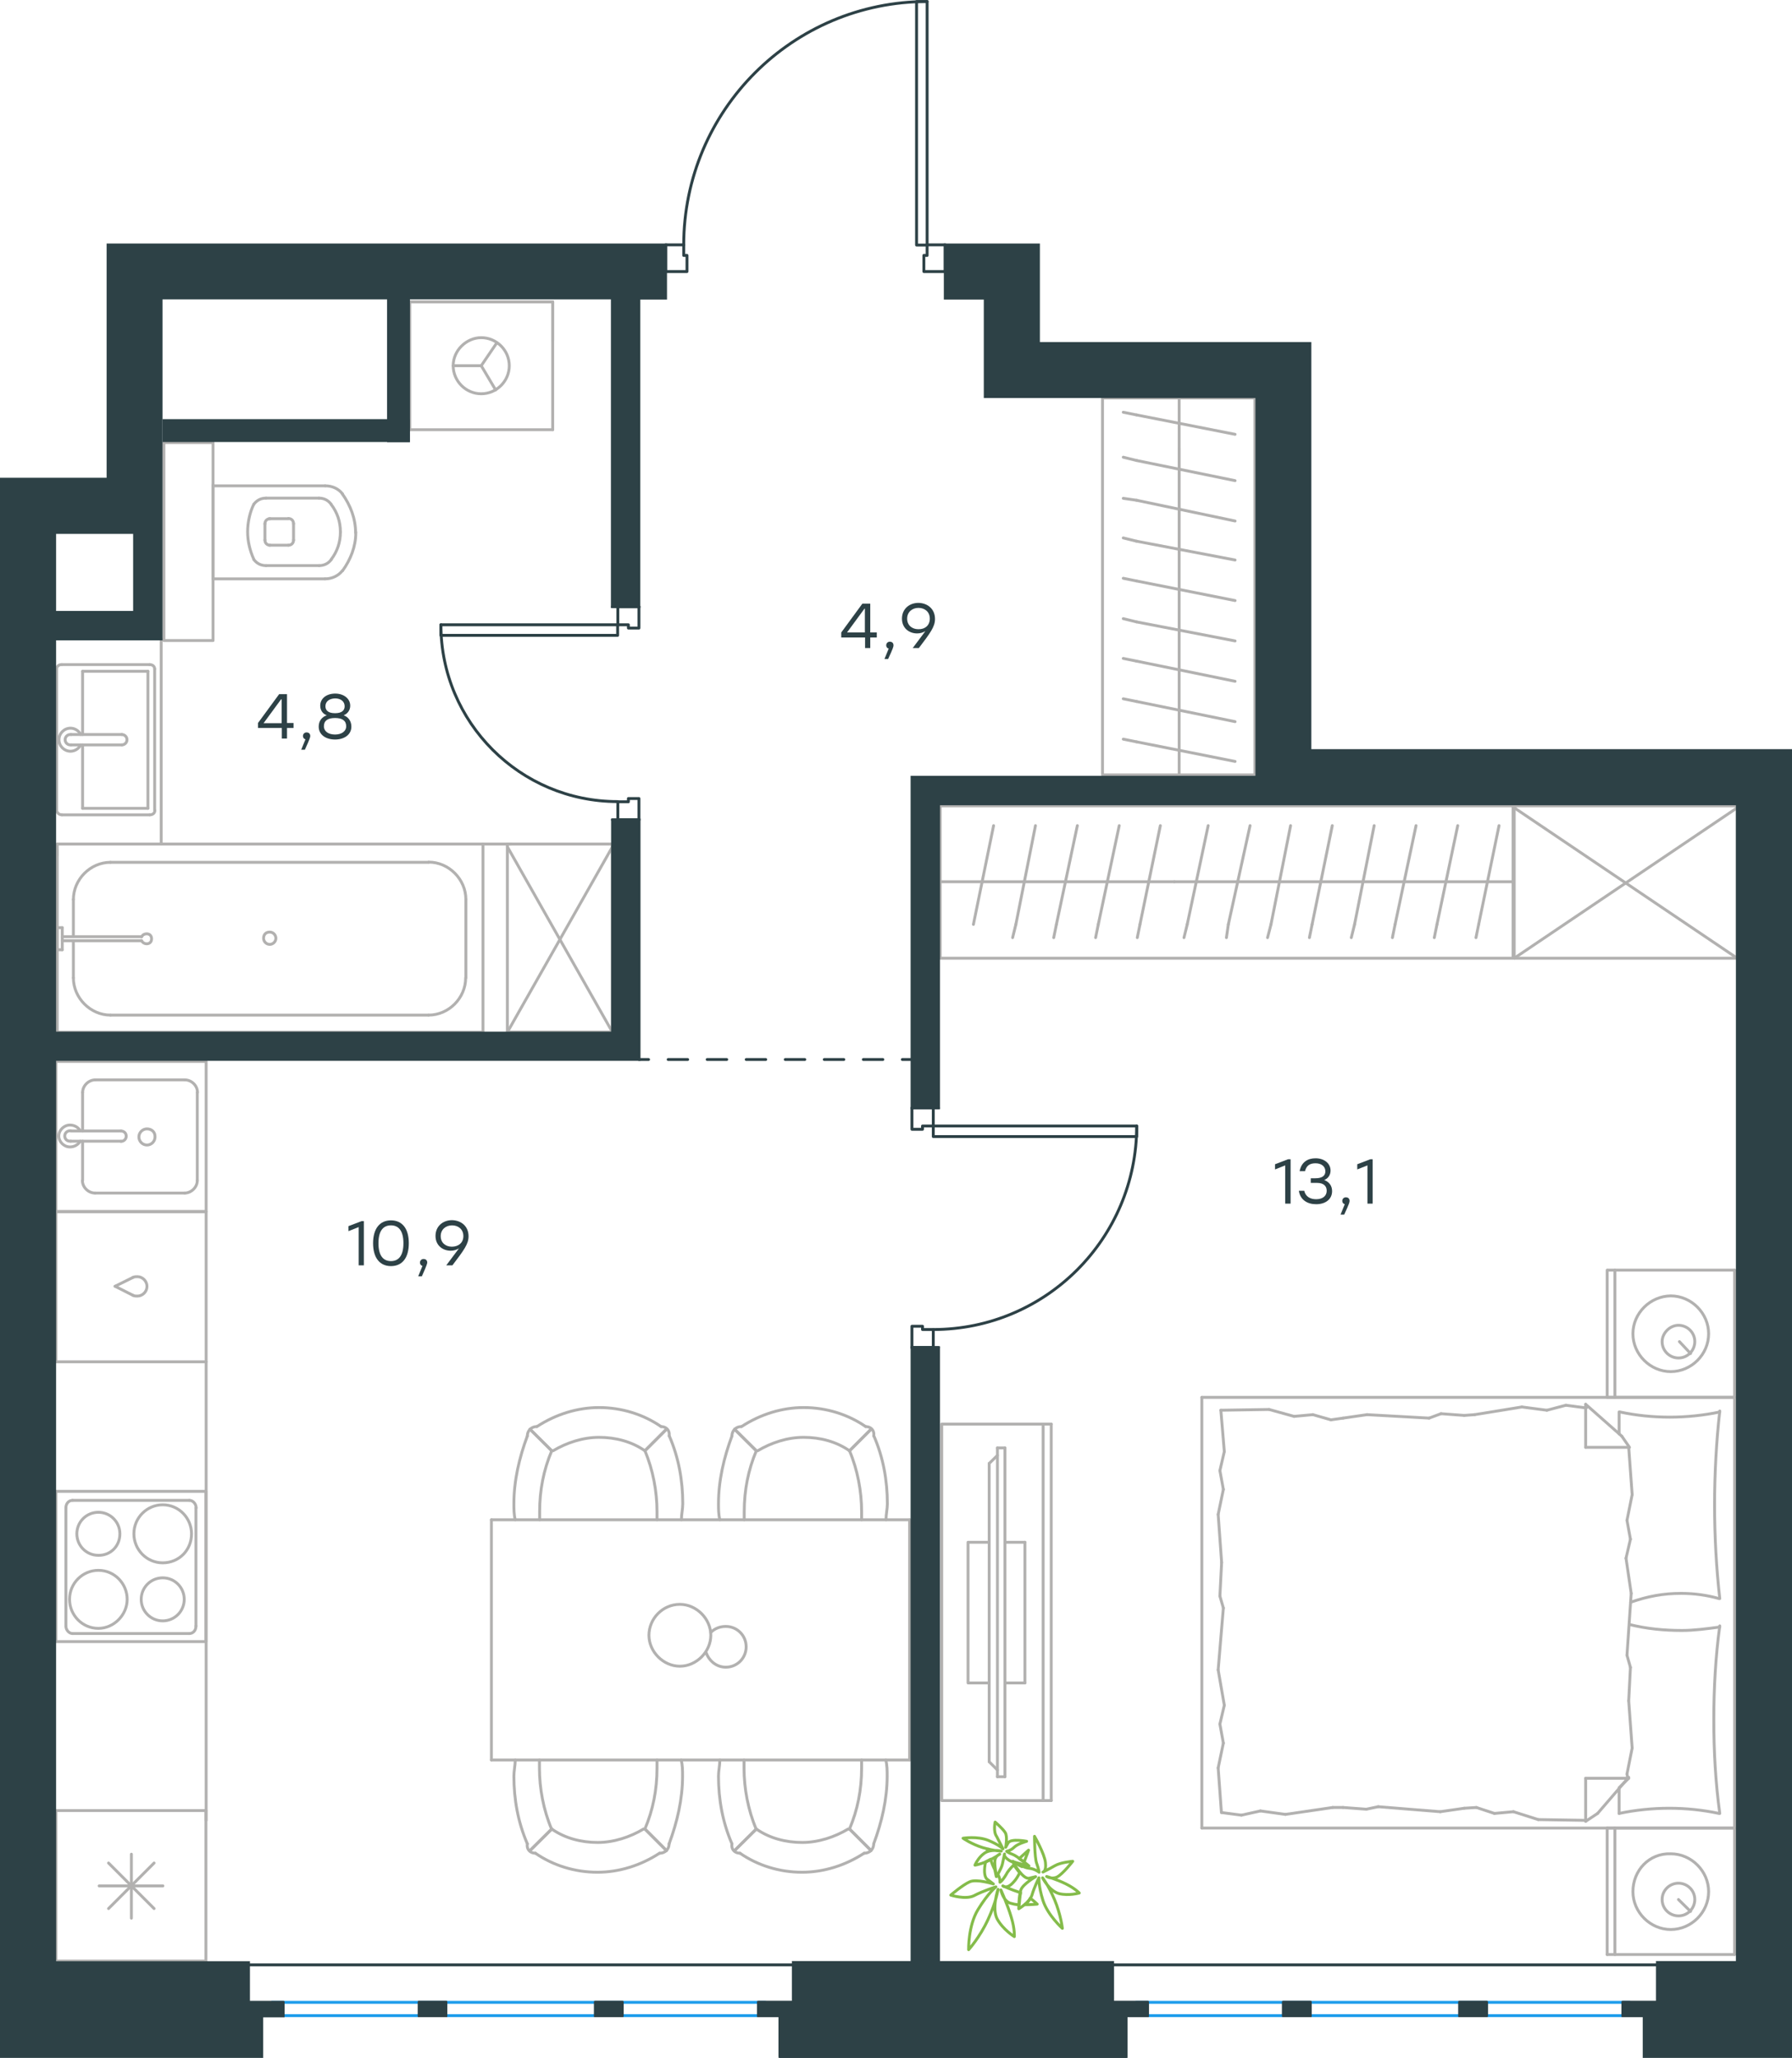 <?xml version="1.0" encoding="utf-8"?>
<!-- Generator: Adobe Illustrator 26.5.0, SVG Export Plug-In . SVG Version: 6.00 Build 0)  -->
<svg version="1.1" id="Слой_1" xmlns="http://www.w3.org/2000/svg" xmlns:xlink="http://www.w3.org/1999/xlink" x="0px" y="0px"
	 viewBox="0 0 932.8 1070.8" style="enable-background:new 0 0 932.8 1070.8;" xml:space="preserve">
<style type="text/css">
	.st0{fill:none;stroke:#1D9CEB;stroke-width:1.5;stroke-linecap:round;stroke-linejoin:round;stroke-miterlimit:22.926;}
	.st1{fill:none;stroke:#2D4146;stroke-width:1.5;stroke-linecap:round;stroke-linejoin:round;stroke-miterlimit:22.926;}
	.st2{fill:none;stroke:#2D4146;stroke-width:1.5;stroke-linecap:round;stroke-linejoin:round;}
	.st3{fill:none;stroke:#2D4146;stroke-width:1.5;stroke-linecap:round;stroke-linejoin:round;stroke-dasharray:10.159,10.159;}
	.st4{fill:none;stroke:#B2B1B0;stroke-width:1.5;stroke-linecap:round;stroke-linejoin:round;stroke-miterlimit:22.926;}
	.st5{fill:none;stroke:#84BC4A;stroke-width:1.5;stroke-linecap:round;stroke-linejoin:round;stroke-miterlimit:22.926;}
	.st6{fill:#2D4146;}
</style>
<line class="st0" x1="591.5" y1="1041.9" x2="848.2" y2="1041.9"/>
<line class="st0" x1="590.2" y1="1048.8" x2="848.2" y2="1048.8"/>
<line class="st0" x1="141.6" y1="1041.9" x2="398.3" y2="1041.9"/>
<line class="st0" x1="140.2" y1="1048.8" x2="398.3" y2="1048.8"/>
<path class="st1" d="M229.5,325.1c0,50.8,41.2,92,92,92"/>
<polygon class="st1" points="332.6,415.5 327.1,415.5 327.1,417.2 321.6,417.2 321.6,426.6 332.6,426.6 "/>
<polygon class="st1" points="332.6,315.7 321.6,315.7 321.6,325.1 327.1,325.1 327.1,326.8 332.6,326.8 "/>
<rect x="229.5" y="325.1" class="st1" width="92" height="5.5"/>
<polyline class="st1" points="318.8,426.6 321.6,426.6 332.6,426.6 321.6,426.6 "/>
<polyline class="st1" points="318.8,315.7 321.6,315.7 332.6,315.7 321.6,315.7 "/>
<path class="st1" d="M485.8,691.8c58.5,0,105.9-47.4,105.9-105.9"/>
<polygon class="st1" points="474.7,690.1 480.2,690.1 480.2,691.8 485.8,691.8 485.8,701.2 474.7,701.2 "/>
<polygon class="st1" points="474.7,576.5 485.8,576.5 485.8,585.9 480.2,585.9 480.2,587.6 474.7,587.6 "/>
<rect x="485.8" y="585.9" class="st1" width="105.9" height="5.5"/>
<polyline class="st1" points="488.5,701.2 485.8,701.2 474.7,701.2 485.8,701.2 "/>
<polyline class="st1" points="488.5,576.5 485.8,576.5 474.7,576.5 485.8,576.5 "/>
<path class="st1" d="M482.6,0.8c-70,0-126.7,56.7-126.7,126.7"/>
<polygon class="st1" points="357.6,141.3 357.6,132.9 355.9,132.9 355.9,127.4 346.5,127.4 346.5,141.3 "/>
<polygon class="st1" points="492,141.3 492,127.4 482.6,127.4 482.6,132.9 480.9,132.9 480.9,141.3 "/>
<rect x="477.1" y="0.8" class="st1" width="5.5" height="126.7"/>
<rect x="406" y="1047.8" class="st1" width="180.1" height="22.2"/>
<rect x="579.3" y="1041.9" class="st1" width="18" height="6.9"/>
<rect x="668.1" y="1041.9" class="st1" width="13.9" height="6.9"/>
<rect x="844.8" y="1041.9" class="st1" width="18" height="6.9"/>
<rect x="759.9" y="1041.9" class="st1" width="13.9" height="6.9"/>
<rect x="129.4" y="1041.9" class="st1" width="18" height="6.9"/>
<rect x="218.2" y="1041.9" class="st1" width="13.9" height="6.9"/>
<rect x="394.9" y="1041.9" class="st1" width="18" height="6.9"/>
<rect x="310" y="1041.9" class="st1" width="13.9" height="6.9"/>
<g>
	<g>
		<line class="st2" x1="332.6" y1="551.3" x2="337.6" y2="551.3"/>
		<line class="st3" x1="347.8" y1="551.3" x2="464.6" y2="551.3"/>
		<line class="st2" x1="469.7" y1="551.3" x2="474.7" y2="551.3"/>
	</g>
</g>
<line class="st1" x1="130.1" y1="1022.4" x2="884.5" y2="1022.4"/>
<g>
	<line class="st4" x1="902.9" y1="951.2" x2="902.9" y2="1017"/>
	<line class="st4" x1="836.6" y1="1017" x2="836.6" y2="951.2"/>
	<line class="st4" x1="836.6" y1="951.2" x2="902.9" y2="951.2"/>
	<line class="st4" x1="902.9" y1="1017" x2="836.6" y2="1017"/>
	<line class="st4" x1="873.7" y1="988.4" x2="880" y2="994.6"/>
	<line class="st4" x1="840.6" y1="1017" x2="840.6" y2="951.2"/>
	<path class="st4" d="M850,984.3c0,10.7,9,19.7,19.7,19.7c10.7,0,19.7-8.9,19.7-19.7c0-10.7-9-19.7-19.7-19.7
		C858.5,964.2,850,973.2,850,984.3z"/>
	<path class="st4" d="M865.2,988.4c0,4.9,4,8.5,8.5,8.5c4.9,0,8.5-4,8.5-8.5c0-4.9-4-8.5-8.5-8.5
		C869.3,979.9,865.2,983.4,865.2,988.4z"/>
	<line class="st4" x1="902.9" y1="727.1" x2="902.9" y2="951.2"/>
	<line class="st4" x1="842.8" y1="746.1" x2="842.8" y2="734.7"/>
	<line class="st4" x1="847.8" y1="925.3" x2="825.4" y2="925.3"/>
	<line class="st4" x1="842.8" y1="930.2" x2="847.8" y2="925.3"/>
	<line class="st4" x1="625.6" y1="727.1" x2="902.9" y2="727.1"/>
	<line class="st4" x1="825.4" y1="947.7" x2="825.4" y2="925.3"/>
	<line class="st4" x1="902.9" y1="951.2" x2="625.6" y2="951.2"/>
	<line class="st4" x1="825.4" y1="730.7" x2="844.2" y2="747.3"/>
	<line class="st4" x1="844.2" y1="747.3" x2="848.2" y2="753.1"/>
	<line class="st4" x1="842.8" y1="943.6" x2="842.8" y2="930.6"/>
	<line class="st4" x1="847.8" y1="753.1" x2="825.4" y2="753.1"/>
	<line class="st4" x1="847.8" y1="924.8" x2="831.6" y2="943.6"/>
	<line class="st4" x1="831.6" y1="943.6" x2="825.4" y2="947.7"/>
	<line class="st4" x1="825.4" y1="730.7" x2="825.4" y2="753.1"/>
	<line class="st4" x1="635" y1="830.5" x2="635.9" y2="813"/>
	<line class="st4" x1="637.3" y1="887.3" x2="634.1" y2="868.9"/>
	<line class="st4" x1="636.8" y1="907" x2="635" y2="897.1"/>
	<line class="st4" x1="635" y1="897.1" x2="637.3" y2="887.3"/>
	<line class="st4" x1="636.8" y1="836.7" x2="635" y2="830.5"/>
	<line class="st4" x1="634.1" y1="868.9" x2="636.8" y2="836.7"/>
	<line class="st4" x1="635.8" y1="943.2" x2="634.1" y2="919.9"/>
	<line class="st4" x1="634.1" y1="919.9" x2="636.8" y2="907"/>
	<line class="st4" x1="637.3" y1="755.3" x2="635.5" y2="733.8"/>
	<line class="st4" x1="636.8" y1="775" x2="635" y2="765.2"/>
	<line class="st4" x1="635" y1="765.2" x2="637.3" y2="755.3"/>
	<line class="st4" x1="635.9" y1="813" x2="634.1" y2="788"/>
	<line class="st4" x1="634.1" y1="788" x2="636.8" y2="775"/>
	<line class="st4" x1="625.6" y1="727.1" x2="625.6" y2="951.2"/>
	<path class="st4" d="M895.2,831.8c-1.8-16.1-2.7-32.2-2.7-48.8c0-16.1,0.9-32.7,2.7-48.8"/>
	<path class="st4" d="M848.8,833.7c9-3.1,16.9-4.6,26.3-4.6c6.7,0,13.4,0.9,19.7,2.7"/>
	<path class="st4" d="M895.2,734.7c-8.5,1.8-17.5,2.7-26,2.7c-9,0-17.5-0.9-26-2.7"/>
	<path class="st4" d="M895.2,846.6c-6.7,0.9-13.4,1.8-19.7,1.8c-9.4,0-18.4-0.9-27.3-3.1"/>
	<line class="st4" x1="768.5" y1="940.5" x2="762.2" y2="940.9"/>
	<line class="st4" x1="787.8" y1="942.7" x2="777.9" y2="943.6"/>
	<line class="st4" x1="777.9" y1="943.6" x2="768.5" y2="940.5"/>
	<line class="st4" x1="825.4" y1="947.2" x2="800.7" y2="946.8"/>
	<line class="st4" x1="800.7" y1="946.8" x2="787.8" y2="942.7"/>
	<line class="st4" x1="711.2" y1="941.4" x2="699.1" y2="940.5"/>
	<line class="st4" x1="762.2" y1="940.9" x2="749.7" y2="942.7"/>
	<line class="st4" x1="717.4" y1="940.1" x2="711.2" y2="941.4"/>
	<line class="st4" x1="749.7" y1="942.7" x2="717.4" y2="940.1"/>
	<line class="st4" x1="699.1" y1="940.5" x2="693.7" y2="940.5"/>
	<line class="st4" x1="656.1" y1="942.3" x2="646.2" y2="944.5"/>
	<line class="st4" x1="646.2" y1="944.5" x2="636.4" y2="943.2"/>
	<line class="st4" x1="693.7" y1="940.5" x2="669.1" y2="944.1"/>
	<line class="st4" x1="669.1" y1="944.1" x2="656.1" y2="942.3"/>
	<line class="st4" x1="692.8" y1="738.8" x2="699.1" y2="737.9"/>
	<line class="st4" x1="673.6" y1="737" x2="683.4" y2="736.1"/>
	<line class="st4" x1="683.4" y1="736.1" x2="692.8" y2="738.8"/>
	<line class="st4" x1="635.5" y1="733.8" x2="660.6" y2="733.4"/>
	<line class="st4" x1="660.6" y1="733.4" x2="673.6" y2="737"/>
	<line class="st4" x1="750.1" y1="735.6" x2="762.2" y2="736.5"/>
	<line class="st4" x1="699.1" y1="737.9" x2="711.6" y2="736.1"/>
	<line class="st4" x1="743.9" y1="737.9" x2="750.1" y2="735.6"/>
	<line class="st4" x1="711.6" y1="736.1" x2="743.9" y2="737.9"/>
	<line class="st4" x1="762.2" y1="736.5" x2="767.6" y2="736.1"/>
	<line class="st4" x1="824.9" y1="732.5" x2="825.8" y2="732.5"/>
	<line class="st4" x1="805.2" y1="733.8" x2="815.1" y2="731.2"/>
	<line class="st4" x1="815.1" y1="731.2" x2="824.9" y2="732.5"/>
	<line class="st4" x1="767.6" y1="736.1" x2="792.2" y2="732.1"/>
	<line class="st4" x1="792.2" y1="732.1" x2="805.2" y2="733.8"/>
	<path class="st4" d="M895.2,943.6c-2.2-16.1-3.1-32.2-3.1-48.8c0-16.1,0.9-32.7,3.1-48.8"/>
	<path class="st4" d="M842.8,943.6c8.5-1.8,17.5-2.7,26-2.7c9,0,17.5,0.9,26,2.7"/>
	<line class="st4" x1="848.7" y1="867.6" x2="847.8" y2="885"/>
	<line class="st4" x1="846.4" y1="810.8" x2="849.1" y2="829.1"/>
	<line class="st4" x1="846.9" y1="791.1" x2="848.7" y2="800.9"/>
	<line class="st4" x1="848.7" y1="800.9" x2="846.4" y2="810.8"/>
	<line class="st4" x1="846.9" y1="861.3" x2="848.7" y2="867.6"/>
	<line class="st4" x1="849.1" y1="829.1" x2="846.9" y2="861.3"/>
	<line class="st4" x1="847.8" y1="753.1" x2="849.6" y2="777.7"/>
	<line class="st4" x1="849.6" y1="777.7" x2="846.9" y2="791.1"/>
	<line class="st4" x1="846.9" y1="923.1" x2="847.3" y2="925.3"/>
	<line class="st4" x1="847.8" y1="885" x2="849.6" y2="909.6"/>
	<line class="st4" x1="849.6" y1="909.6" x2="846.9" y2="923.1"/>
	<line class="st4" x1="902.9" y1="660.9" x2="902.9" y2="727.1"/>
	<line class="st4" x1="836.6" y1="727.1" x2="836.6" y2="660.9"/>
	<line class="st4" x1="837" y1="660.9" x2="902.9" y2="660.9"/>
	<line class="st4" x1="902.9" y1="727.1" x2="837" y2="727.1"/>
	<line class="st4" x1="874.2" y1="698.1" x2="880" y2="704.3"/>
	<line class="st4" x1="840.6" y1="727.1" x2="840.6" y2="660.9"/>
	<path class="st4" d="M850,694c0,10.7,9,19.7,19.7,19.7c10.7,0,19.7-8.9,19.7-19.7c0-10.7-9-19.7-19.7-19.7
		C859,674.4,850,683.3,850,694z"/>
	<path class="st4" d="M865.2,698.1c0,4.9,4,8.5,8.5,8.5c4.9,0,8.5-4,8.5-8.5c0-4.9-4-8.5-8.5-8.5
		C869.3,689.6,865.2,693.6,865.2,698.1z"/>
</g>
<g>
	<g>
		<line class="st4" x1="543" y1="936.9" x2="543" y2="741"/>
		<polyline class="st4" points="547.2,741 490.2,741 490.2,936.9 547.2,936.9 		"/>
		<line class="st4" x1="547.2" y1="936.9" x2="547.2" y2="741"/>
	</g>
	<g>
		<polyline class="st4" points="514.9,802.5 503.9,802.5 503.9,875.7 514.9,875.7 		"/>
		<line class="st4" x1="523.1" y1="875.7" x2="533.5" y2="875.7"/>
		<line class="st4" x1="533.5" y1="875.7" x2="533.5" y2="802.5"/>
		<line class="st4" x1="533.5" y1="802.5" x2="523.1" y2="802.5"/>
		<line class="st4" x1="523.1" y1="924.5" x2="519.2" y2="924.5"/>
		<line class="st4" x1="514.9" y1="761.5" x2="519.2" y2="757.3"/>
		<line class="st4" x1="519.2" y1="921" x2="514.9" y2="916.7"/>
		<line class="st4" x1="519.2" y1="753.4" x2="519.2" y2="924.5"/>
		<line class="st4" x1="523.1" y1="924.5" x2="523.1" y2="753.4"/>
		<line class="st4" x1="523.1" y1="753.4" x2="519.2" y2="753.4"/>
		<line class="st4" x1="514.9" y1="916.7" x2="514.9" y2="761.5"/>
	</g>
</g>
<g>
	<line class="st4" x1="489.4" y1="458.8" x2="611.3" y2="458.8"/>
	<line class="st4" x1="592" y1="487.9" x2="593.4" y2="481"/>
	<line class="st4" x1="593.4" y1="481" x2="604" y2="429.6"/>
	<line class="st4" x1="570.3" y1="487.9" x2="571.7" y2="481"/>
	<line class="st4" x1="571.7" y1="481" x2="582.6" y2="429.6"/>
	<line class="st4" x1="548.5" y1="487.9" x2="549.9" y2="481"/>
	<line class="st4" x1="549.9" y1="481" x2="560.8" y2="429.6"/>
	<line class="st4" x1="527.1" y1="487.9" x2="528.8" y2="481"/>
	<line class="st4" x1="528.8" y1="481" x2="539" y2="429.6"/>
	<line class="st4" x1="506.7" y1="481" x2="517.2" y2="429.6"/>
	<rect x="489.4" y="419.3" class="st4" width="298.2" height="79.3"/>
	<line class="st4" x1="611.3" y1="458.8" x2="787.6" y2="458.8"/>
	<line class="st4" x1="768.3" y1="487.9" x2="769.7" y2="481"/>
	<line class="st4" x1="769.7" y1="481" x2="780.3" y2="429.6"/>
	<line class="st4" x1="746.6" y1="487.9" x2="748" y2="481"/>
	<line class="st4" x1="748" y1="481" x2="758.8" y2="429.6"/>
	<line class="st4" x1="724.8" y1="487.9" x2="726.2" y2="481"/>
	<line class="st4" x1="726.2" y1="481" x2="737.1" y2="429.6"/>
	<line class="st4" x1="703.4" y1="487.9" x2="705.1" y2="481"/>
	<line class="st4" x1="705.1" y1="481" x2="715.3" y2="429.6"/>
	<line class="st4" x1="681.6" y1="487.9" x2="683" y2="481"/>
	<line class="st4" x1="683" y1="481" x2="693.5" y2="429.6"/>
	<line class="st4" x1="659.8" y1="487.9" x2="661.6" y2="481"/>
	<line class="st4" x1="661.6" y1="481" x2="671.8" y2="429.6"/>
	<line class="st4" x1="638.4" y1="487.9" x2="639.4" y2="481"/>
	<line class="st4" x1="639.4" y1="481" x2="650.7" y2="429.6"/>
	<line class="st4" x1="618" y1="481" x2="628.9" y2="429.6"/>
	<line class="st4" x1="616.3" y1="487.9" x2="618" y2="481"/>
</g>
<g>
	<rect x="788.2" y="419.3" class="st4" width="116.1" height="79.3"/>
	<line class="st4" x1="788.2" y1="498.6" x2="904.3" y2="420.3"/>
	<line class="st4" x1="788.2" y1="420.3" x2="904.3" y2="498.6"/>
</g>
<g>
	<line class="st4" x1="107.2" y1="942.1" x2="107.2" y2="1020.4"/>
	<line class="st4" x1="68.4" y1="964.8" x2="68.4" y2="998.1"/>
	<line class="st4" x1="56.5" y1="993.1" x2="80.2" y2="969.4"/>
	<line class="st4" x1="56.5" y1="969.4" x2="80.2" y2="993.1"/>
	<line class="st4" x1="51.6" y1="981.3" x2="84.8" y2="981.3"/>
	<line class="st4" x1="107.2" y1="1020.4" x2="29.1" y2="1020.4"/>
	<line class="st4" x1="29.1" y1="942.1" x2="29.1" y2="1020.4"/>
	<line class="st4" x1="107.2" y1="942.1" x2="29.1" y2="942.1"/>
</g>
<g>
	<rect x="29.1" y="552.3" class="st4" width="78.2" height="78.1"/>
	<line class="st4" x1="63" y1="588.5" x2="36.8" y2="588.5"/>
	<line class="st4" x1="43" y1="593.8" x2="43" y2="614.3"/>
	<line class="st4" x1="102.7" y1="614.3" x2="102.7" y2="568.4"/>
	<line class="st4" x1="43" y1="568.4" x2="43" y2="588.5"/>
	<line class="st4" x1="96.2" y1="561.9" x2="49.5" y2="561.9"/>
	<line class="st4" x1="36.8" y1="593.8" x2="63" y2="593.8"/>
	<line class="st4" x1="49.5" y1="620.8" x2="96.2" y2="620.8"/>
	<path class="st4" d="M63,588.5L63,588.5c1.5,0,2.7,1.1,2.7,2.7c0,1.5-1.2,2.7-2.7,2.7"/>
	<path class="st4" d="M49.5,620.8c-3.5,0-6.6-3-6.6-6.5"/>
	<path class="st4" d="M41.8,593.8c-1.2,1.9-3.1,3-5.4,3c-3.1,0-5.8-2.7-5.8-5.7c0-3,2.7-5.7,5.8-5.7c2.3,0,4.2,1.1,5.4,3"/>
	<path class="st4" d="M96.2,561.9c3.5,0,6.6,3,6.6,6.5"/>
	<path class="st4" d="M43,568.4c0-3.4,3.1-6.5,6.6-6.5"/>
	<path class="st4" d="M102.7,614.3c0,3.4-3.1,6.5-6.6,6.5"/>
	<path class="st4" d="M36.8,593.8h-0.4c-1.5,0-2.7-1.1-2.7-2.7c0-1.5,1.2-2.7,2.7-2.7h0.4"/>
	<path class="st4" d="M76.5,587.4c-2.3,0-4.2,1.9-4.2,4.2c0,2.3,1.9,4.2,4.2,4.2c2.3,0,4.2-1.9,4.2-4.2
		C80.8,588.9,78.8,587.4,76.5,587.4z"/>
</g>
<g>
	<path class="st4" d="M62.4,798.1c0-6.2-5-11.2-11.2-11.2c-6.2,0-11.2,5-11.2,11.2c0,6.2,5,11.2,11.2,11.2
		C57.4,809.4,62.4,804.7,62.4,798.1z"/>
	<path class="st4" d="M66.2,832.2c0-8.1-6.5-15.1-15-15.1c-8.1,0-15,6.6-15,15.1c0,8.1,6.5,15.1,15,15.1
		C59.3,847.3,66.2,840.3,66.2,832.2z"/>
	<path class="st4" d="M95.9,832.2c0-6.2-5-11.2-11.2-11.2c-6.2,0-11.2,5-11.2,11.2c0,6.2,5,11.2,11.2,11.2
		C90.9,843.4,95.9,838.4,95.9,832.2z"/>
	<path class="st4" d="M99.7,798.1c0-8.1-6.5-15.1-15-15.1c-8.1,0-15,6.6-15,15.1c0,8.1,6.5,15.1,15,15.1S99.7,806.6,99.7,798.1z"/>
	<line class="st4" x1="34.3" y1="846.1" x2="34.3" y2="784.6"/>
	<line class="st4" x1="98.6" y1="850" x2="37.8" y2="850"/>
	<line class="st4" x1="102" y1="784.6" x2="102" y2="846.1"/>
	<line class="st4" x1="37.8" y1="780.7" x2="98.6" y2="780.7"/>
	<path class="st4" d="M102,846.1L102,846.1c0,2.3-1.5,3.9-3.5,3.9"/>
	<path class="st4" d="M34.3,784.6L34.3,784.6c0-2.3,1.5-3.9,3.5-3.9"/>
	<path class="st4" d="M37.8,850L37.8,850c-1.9,0-3.5-1.9-3.5-3.9"/>
	<path class="st4" d="M98.6,780.7L98.6,780.7c1.9,0,3.5,1.9,3.5,3.9"/>
	<rect x="29.1" y="776" class="st4" width="78.1" height="78.2"/>
</g>
<g>
	<rect x="29.1" y="630.5" class="st4" width="78.2" height="78.1"/>
	<line class="st4" x1="59.9" y1="669.3" x2="69.2" y2="674"/>
	<line class="st4" x1="69.2" y1="664.7" x2="59.9" y2="669.3"/>
	<path class="st4" d="M69.2,664.7c0.8-0.4,1.5-0.4,2.3-0.4c2.7,0,5,2.3,5,5"/>
	<path class="st4" d="M69.2,674c0.8,0.4,1.5,0.4,2.3,0.4c2.7,0,5-2.3,5-5"/>
</g>
<line class="st4" x1="107.3" y1="708.6" x2="107.3" y2="947.2"/>
<g>
	<line class="st4" x1="473.5" y1="915.8" x2="255.8" y2="915.8"/>
	<line class="st4" x1="255.8" y1="790.8" x2="473.5" y2="790.8"/>
	<g>
		<line class="st4" x1="255.8" y1="915.8" x2="255.8" y2="790.8"/>
		<line class="st4" x1="473.5" y1="790.8" x2="473.5" y2="915.8"/>
		<path class="st4" d="M337.8,850.9c0,8.6,7.5,16.1,16.1,16.1c8.6,0,16.1-7.5,16.1-16.1c0-8.6-7.5-16.1-16.1-16.1
			C344.9,834.8,337.8,842.3,337.8,850.9z"/>
		<path class="st4" d="M370,849.4c2-2,4.7-3.1,7.8-3.1c5.9,0,10.6,4.7,10.6,10.6s-4.7,10.6-10.6,10.6c-4.7,0-8.6-3.1-10.2-7.5"/>
	</g>
	<g>
		<path class="st4" d="M335.7,754.9c-7-4.9-15.5-7-23.9-7c-8.4,0-16.9,2.8-23.9,7"/>
		<path class="st4" d="M354.7,790.8c0-2.8,0.7-5.6,0.7-8.4c0-12-2.1-23.9-7-35.2"/>
		<path class="st4" d="M274.5,747.2c-4.2,11.3-7,23.2-7,35.2c0,2.8,0,5.6,0.7,8.4"/>
		<path class="st4" d="M342,790.8c0-1.4,0-2.8,0-4.2c0-10.6-2.1-21.8-6.3-31.7"/>
		<path class="st4" d="M287.2,754.9c-4.2,9.9-6.3,20.4-6.3,31.7c0,1.4,0,2.8,0,4.2"/>
		<path class="st4" d="M344.1,742.3c-9.1-6.3-20.4-9.9-32.3-9.9c-11.2,0-22.5,3.5-32.3,9.9"/>
		<line class="st4" x1="335.7" y1="754.9" x2="346.9" y2="743.7"/>
		<line class="st4" x1="287.2" y1="754.9" x2="275.9" y2="743.7"/>
		<line class="st4" x1="335.7" y1="754.9" x2="346.9" y2="743.7"/>
		<line class="st4" x1="287.2" y1="754.9" x2="275.9" y2="743.7"/>
		<path class="st4" d="M279.4,742.3c-2.8,0-4.9,2.1-4.9,4.9"/>
		<path class="st4" d="M348.3,747.2c0.5-2.8-1.4-4.9-4.2-4.9"/>
		<path class="st4" d="M442.2,754.9c-7-4.9-15.5-7-23.9-7c-8.4,0-16.9,2.8-23.9,7"/>
		<path class="st4" d="M461.2,790.8c0-2.8,0.7-5.6,0.7-8.4c0-12-2.1-23.9-7-35.2"/>
		<path class="st4" d="M381,747.2c-4.2,11.3-7,23.2-7,35.2c0,2.8,0,5.6,0.7,8.4"/>
		<path class="st4" d="M448.5,790.8c0-1.4,0-2.8,0-4.2c0-10.6-2.1-21.8-6.3-31.7"/>
		<path class="st4" d="M393.7,754.9c-4.2,9.9-6.3,20.4-6.3,31.7c0,1.4,0,2.8,0,4.2"/>
		<path class="st4" d="M450.6,742.3c-9.1-6.3-20.4-9.9-32.3-9.9c-11.2,0-22.5,3.5-32.3,9.9"/>
		<line class="st4" x1="442.2" y1="754.9" x2="453.4" y2="743.7"/>
		<line class="st4" x1="393.7" y1="754.9" x2="382.4" y2="743.7"/>
		<line class="st4" x1="442.2" y1="754.9" x2="453.4" y2="743.7"/>
		<line class="st4" x1="393.7" y1="754.9" x2="382.4" y2="743.7"/>
		<path class="st4" d="M385.9,742.3c-2.8,0-4.9,2.1-4.9,4.9"/>
		<path class="st4" d="M454.8,747.2c0.5-2.8-1.4-4.9-4.2-4.9"/>
	</g>
	<g>
		<path class="st4" d="M393.7,951.7c7,4.9,15.5,7,23.9,7c8.4,0,16.9-2.8,23.9-7"/>
		<path class="st4" d="M374.7,915.8c0,2.8-0.7,5.6-0.7,8.4c0,12,2.1,23.9,7,35.2"/>
		<path class="st4" d="M454.8,959.4c4.2-11.3,7-23.2,7-35.2c0-2.8,0-5.6-0.7-8.4"/>
		<path class="st4" d="M387.3,915.8c0,1.4,0,2.8,0,4.2c0,10.6,2.1,21.8,6.3,31.7"/>
		<path class="st4" d="M442.2,951.7c4.2-9.9,6.3-20.4,6.3-31.7c0-1.4,0-2.8,0-4.2"/>
		<path class="st4" d="M385.2,964.3c9.1,6.3,20.4,9.9,32.3,9.9c11.2,0,22.5-3.5,32.3-9.9"/>
		<line class="st4" x1="393.7" y1="951.7" x2="382.4" y2="962.9"/>
		<line class="st4" x1="442.2" y1="951.7" x2="453.4" y2="962.9"/>
		<line class="st4" x1="393.7" y1="951.7" x2="382.4" y2="962.9"/>
		<line class="st4" x1="442.2" y1="951.7" x2="453.4" y2="962.9"/>
		<path class="st4" d="M449.9,964.3c2.8,0,4.9-2.1,4.9-4.9"/>
		<path class="st4" d="M381,959.4c-0.5,2.8,1.4,4.9,4.2,4.9"/>
		<path class="st4" d="M287.2,951.7c7,4.9,15.5,7,23.9,7c8.4,0,16.9-2.8,23.9-7"/>
		<path class="st4" d="M268.2,915.8c0,2.8-0.7,5.6-0.7,8.4c0,12,2.1,23.9,7,35.2"/>
		<path class="st4" d="M348.3,959.4c4.2-11.3,7-23.2,7-35.2c0-2.8,0-5.6-0.7-8.4"/>
		<path class="st4" d="M280.8,915.8c0,1.4,0,2.8,0,4.2c0,10.6,2.1,21.8,6.3,31.7"/>
		<path class="st4" d="M335.7,951.7c4.2-9.9,6.3-20.4,6.3-31.7c0-1.4,0-2.8,0-4.2"/>
		<path class="st4" d="M278.7,964.3c9.1,6.3,20.4,9.9,32.3,9.9c11.2,0,22.5-3.5,32.3-9.9"/>
		<line class="st4" x1="287.2" y1="951.7" x2="275.9" y2="962.9"/>
		<line class="st4" x1="335.7" y1="951.7" x2="346.9" y2="962.9"/>
		<line class="st4" x1="287.2" y1="951.7" x2="275.9" y2="962.9"/>
		<line class="st4" x1="335.7" y1="951.7" x2="346.9" y2="962.9"/>
		<path class="st4" d="M343.4,964.3c2.8,0,4.9-2.1,4.9-4.9"/>
		<path class="st4" d="M274.5,959.4c-0.5,2.8,1.4,4.9,4.2,4.9"/>
	</g>
</g>
<g>
	<line class="st4" x1="110.9" y1="252.3" x2="110.9" y2="301.2"/>
	<g>
		<line class="st4" x1="169.2" y1="252.8" x2="110.9" y2="252.8"/>
		<line class="st4" x1="138.5" y1="294.3" x2="166.1" y2="294.3"/>
		<line class="st4" x1="166.1" y1="259.2" x2="138.5" y2="259.2"/>
		<line class="st4" x1="140.1" y1="283.7" x2="150.1" y2="283.7"/>
		<line class="st4" x1="150.1" y1="269.9" x2="140.1" y2="269.9"/>
		<line class="st4" x1="137.9" y1="272.5" x2="137.9" y2="281"/>
		<line class="st4" x1="110.9" y1="301.2" x2="169.2" y2="301.2"/>
		<line class="st4" x1="152.8" y1="281" x2="152.8" y2="272.5"/>
		<path class="st4" d="M178.3,297c4.2-5.8,6.9-12.7,6.9-19.7c0,0,0,0,0-0.5"/>
		<path class="st4" d="M137.9,281c0,1.6,1.1,2.7,2.7,2.7"/>
		<path class="st4" d="M132.1,291.1c1.6,2.1,3.7,3.2,6.4,3.2"/>
		<path class="st4" d="M150.1,283.7c1.6,0,2.7-1.1,2.7-2.7"/>
		<path class="st4" d="M172.4,291.1c3.2-4.2,4.8-9,4.8-14.3"/>
		<path class="st4" d="M152.8,272.5c0-1.6-1.1-2.7-2.7-2.7"/>
		<path class="st4" d="M140.6,269.9c-1.6,0-2.7,1.1-2.7,2.7"/>
		<path class="st4" d="M138.5,259.2c-2.7,0-4.8,1.1-6.4,3.2"/>
		<path class="st4" d="M132.1,262.4c-2.1,4.2-3.2,9.6-3.2,14.3c0,4.8,1.1,9.6,3.2,14.3"/>
		<path class="st4" d="M172.4,262.4c-1.6-2.1-3.7-3.2-6.4-3.2"/>
		<path class="st4" d="M185.1,277.2L185.1,277.2c0-7.4-2.7-14.3-6.9-20.2"/>
		<path class="st4" d="M169.2,301.2c3.7,0,6.9-1.6,9-4.2"/>
		<path class="st4" d="M178.3,257c-2.1-2.7-5.3-4.2-9-4.2"/>
		<path class="st4" d="M177.2,276.8L177.2,276.8c0-5.3-1.6-10.1-4.8-14.3"/>
		<path class="st4" d="M166.1,294.3c2.7,0,4.8-1.1,6.4-3.2"/>
	</g>
	<rect x="85.3" y="230.3" class="st4" width="25.6" height="103"/>
</g>
<g>
	<line class="st4" x1="77" y1="420.6" x2="43" y2="420.6"/>
	<line class="st4" x1="43" y1="420.6" x2="43" y2="387.6"/>
	<line class="st4" x1="43" y1="382.2" x2="43" y2="349.3"/>
	<line class="st4" x1="77" y1="349.3" x2="77" y2="420.6"/>
	<line class="st4" x1="43" y1="349.3" x2="77" y2="349.3"/>
	<line class="st4" x1="29.5" y1="348.1" x2="29.5" y2="421.7"/>
	<line class="st4" x1="77.9" y1="345.8" x2="32.2" y2="345.8"/>
	<line class="st4" x1="80.5" y1="421.7" x2="80.5" y2="348.1"/>
	<line class="st4" x1="32.2" y1="424" x2="77.9" y2="424"/>
	<path class="st4" d="M77.9,424c1.6,0,2.7-0.9,2.7-2.3"/>
	<path class="st4" d="M80.5,348.1c0-1.4-1.1-2.3-2.7-2.3"/>
	<path class="st4" d="M32.2,345.8c-1.6,0-2.7,0.9-2.7,2.3"/>
	<path class="st4" d="M29.5,421.7c0,0.9,1.1,2.3,2.7,2.3"/>
	<line class="st4" x1="63.4" y1="382.2" x2="37" y2="382.2"/>
	<line class="st4" x1="37" y1="387.6" x2="63.4" y2="387.6"/>
	<path class="st4" d="M63.4,382.2L63.4,382.2c1.5,0,2.7,1.2,2.7,2.7c0,1.5-1.2,2.7-2.7,2.7h0"/>
	<path class="st4" d="M42,387.6c-1,2-3.1,3.3-5.3,3.3c-3.3,0-6-2.7-6-6c0-3.3,2.7-6,6-6c2.2,0,4.3,1.3,5.3,3.3"/>
	<path class="st4" d="M37,387.6c-0.1,0-0.3,0-0.4,0c-1.5,0-2.7-1.2-2.7-2.7c0-1.5,1.2-2.7,2.7-2.7c0.1,0,0.3,0,0.4,0"/>
</g>
<g>
	<line class="st4" x1="38.2" y1="486.6" x2="38.2" y2="468"/>
	<line class="st4" x1="38.2" y1="508.8" x2="38.2" y2="489.5"/>
	<line class="st4" x1="57.5" y1="448.7" x2="223.1" y2="448.7"/>
	<line class="st4" x1="242.5" y1="468" x2="242.5" y2="508.8"/>
	<line class="st4" x1="251.4" y1="537.1" x2="29.8" y2="537.1"/>
	<line class="st4" x1="251.4" y1="439.2" x2="251.4" y2="537.1"/>
	<line class="st4" x1="223.1" y1="528.2" x2="57.5" y2="528.2"/>
	<line class="st4" x1="29.8" y1="439.2" x2="251.4" y2="439.2"/>
	<line class="st4" x1="29.8" y1="537.1" x2="29.8" y2="439.2"/>
	<path class="st4" d="M242.5,468c0-10.5-8.9-19.4-19.3-19.4"/>
	<path class="st4" d="M38.2,508.8c0,10.5,8.9,19.4,19.3,19.4"/>
	<path class="st4" d="M223.1,528.2c10.5,0,19.3-8.9,19.3-19.4"/>
	<path class="st4" d="M57.5,448.7c-10.5,0-19.3,8.9-19.3,19.4"/>
	<line class="st4" x1="29.8" y1="445" x2="29.8" y2="442.4"/>
	<line class="st4" x1="32.4" y1="487.4" x2="73.7" y2="487.4"/>
	<line class="st4" x1="73.7" y1="489.5" x2="32.4" y2="489.5"/>
	<line class="st4" x1="29.8" y1="494.2" x2="29.8" y2="482.7"/>
	<line class="st4" x1="29.8" y1="482.7" x2="32.4" y2="482.7"/>
	<line class="st4" x1="32.4" y1="482.7" x2="32.4" y2="494.2"/>
	<line class="st4" x1="32.4" y1="494.2" x2="29.8" y2="494.2"/>
	<path class="st4" d="M73.7,489.5c0.5,1,1.6,1.6,2.6,1.6c1.6,0,2.6-1,2.6-2.6c0-1.6-1-2.6-2.6-2.6c-1,0-2.1,0.5-2.6,1.6"/>
	<path class="st4" d="M137.2,488.2c0,1.7,1.4,3.2,3.2,3.2c1.7,0,3.2-1.4,3.2-3.2c0-1.7-1.4-3.2-3.2-3.2
		C138.3,485,137.2,486.4,137.2,488.2z"/>
</g>
<g>
	<line class="st4" x1="213.3" y1="157.1" x2="213.3" y2="223.6"/>
	<g>
		<line class="st4" x1="287.7" y1="223.6" x2="213.3" y2="223.6"/>
		<line class="st4" x1="287.7" y1="177.1" x2="287.7" y2="157.1"/>
		<line class="st4" x1="287.7" y1="223.6" x2="287.7" y2="157.1"/>
		<line class="st4" x1="250.5" y1="190.3" x2="258.6" y2="178.4"/>
		<line class="st4" x1="250.5" y1="190.3" x2="235.9" y2="190.3"/>
		<line class="st4" x1="250.5" y1="190.3" x2="258" y2="202.9"/>
		<path class="st4" d="M235.9,190.3c0,8,6.6,14.6,14.6,14.6c8,0,14.6-6.6,14.6-14.6c0-8-6.6-14.6-14.6-14.6
			C242.8,175.7,235.9,182.3,235.9,190.3z"/>
		<line class="st4" x1="287.7" y1="157.1" x2="213.3" y2="157.1"/>
	</g>
</g>
<g>
	<rect x="264.1" y="439.2" class="st4" width="54.7" height="97.8"/>
	<line class="st4" x1="264.1" y1="537.1" x2="318.8" y2="440.6"/>
	<line class="st4" x1="264.1" y1="440.6" x2="318.8" y2="537.1"/>
</g>
<line class="st4" x1="251.4" y1="439.2" x2="266.1" y2="439.2"/>
<line class="st4" x1="83.9" y1="332.5" x2="83.9" y2="439.2"/>
<g>
	<line class="st4" x1="613.8" y1="207.1" x2="613.8" y2="287.3"/>
	<line class="st4" x1="584.7" y1="214.5" x2="591.6" y2="215.9"/>
	<line class="st4" x1="591.6" y1="215.9" x2="642.9" y2="226"/>
	<rect x="573.9" y="207.1" class="st4" width="79.3" height="196.1"/>
	<line class="st4" x1="613.8" y1="233.2" x2="613.8" y2="403.3"/>
	<line class="st4" x1="584.7" y1="384.6" x2="591.6" y2="386"/>
	<line class="st4" x1="591.6" y1="386" x2="642.9" y2="396.2"/>
	<line class="st4" x1="584.7" y1="363.6" x2="591.6" y2="365"/>
	<line class="st4" x1="591.6" y1="365" x2="642.9" y2="375.5"/>
	<line class="st4" x1="584.7" y1="342.6" x2="591.6" y2="344"/>
	<line class="st4" x1="591.6" y1="344" x2="642.9" y2="354.5"/>
	<line class="st4" x1="584.7" y1="321.9" x2="591.6" y2="323.6"/>
	<line class="st4" x1="591.6" y1="323.6" x2="642.9" y2="333.5"/>
	<line class="st4" x1="584.7" y1="300.9" x2="591.6" y2="302.3"/>
	<line class="st4" x1="591.6" y1="302.3" x2="642.9" y2="312.5"/>
	<line class="st4" x1="584.7" y1="279.9" x2="591.6" y2="281.6"/>
	<line class="st4" x1="591.6" y1="281.6" x2="642.9" y2="291.4"/>
	<line class="st4" x1="584.7" y1="259.3" x2="591.6" y2="260.3"/>
	<line class="st4" x1="591.6" y1="260.3" x2="642.9" y2="271.1"/>
	<line class="st4" x1="591.6" y1="239.6" x2="642.9" y2="250.1"/>
	<line class="st4" x1="584.7" y1="237.9" x2="591.6" y2="239.6"/>
</g>
<g>
	<path class="st5" d="M518.4,981.8c0,0-4.1,3.3-9.3,11.8c-5.2,8.5-4.9,20.9-4.9,20.9s5.7-6.2,10.1-15.7s5.2-15.7,5.2-15.7
		s-3.3,9.6-0.5,15.3c3.1,5.7,9,9.3,9,9.3s0.3-3.9-1.6-10.1c-1.8-6.2-5.4-14.2-5.4-14.2s1.1,5.7,4.9,6.9c1.1,0.3,2.8,0.8,4.6,0.8
		c0.3-1.8,0.3-4.4,0.8-6.2c-0.3-0.3-0.8-0.3-0.8-0.3c-4.1-1.3-8.5-3.3-8.5-3.3s2.1,2.1,5.7-2.1c1.1-1.1,2.1-2.8,3.1-4.7
		c-1.1-1.3-2.3-3.1-3.1-4.1c-1.8,1.8-3.3,3.6-3.9,4.9c-2.1,3.6-3.3,4.1-3.3,4.1s0.3-1.8-1.1-4.1c-0.5,0.8-0.8,1.1-0.8,1.1
		s-0.3-1.6-0.8-3.6c-0.8-1.6-1.6-3.3-2.1-5.4c-0.8,0.5-1.6,0.8-2.5,1.3L513,969c-0.8,3.6-0.8,7.5,0.8,8.8l3.3,2.5
		c0,0-8.8-2.8-12.4-1.1c-3.6,1.6-9.8,6.9-9.8,6.9s7.7,2.5,12.1,0.3C511.7,983.9,518.4,981.8,518.4,981.8z M533.4,991.1
		c3.3,0,6.5-0.3,6.5-0.3s-1.6-1.6-3.6-3.1C535.4,989.3,534.7,990.3,533.4,991.1z M532,971.3c0.3-0.3,0.3-0.8,0.5-1.1
		c-1.1-0.3-2.5-0.8-3.9-1.1l-0.3,0.3C529.2,969.9,530.6,970.7,532,971.3z M533.1,968.9c1.3-3.3,2.3-6.2,2.3-6.2s-2.3,2.1-4.9,4.4
		C531.3,967.7,532.3,968.4,533.1,968.9z M514.8,963c0-0.3-0.3-0.8-0.3-0.8h-0.3c0,0.3-0.3,0.5-0.3,1.1
		C514.5,963,514.5,963,514.8,963z"/>
	<path class="st5" d="M540.8,977.1c0,0-0.3,4.1,2.1,11.8c2.5,7.7,10.1,14.5,10.1,14.5s-0.8-7.2-4.1-15c-3.3-7.7-6.2-11.3-6.2-11.3
		s3.3,6.7,8.5,8.2c5.2,1.3,10.6-0.3,10.6-0.3s-2.1-2.3-6.9-4.7s-10.1-3.9-10.1-3.9s2.5,1.6,5.4,0.3c3.1-1.6,8.2-8.2,8.2-8.2
		s-6.2,0.5-9.3,2.3c-3.1,1.8-6.2,3.3-6.2,3.3s1.8-0.3,1.3-4.9c-0.5-4.7-5.7-13.7-5.7-13.7s0,10.9,1.1,14c1.1,3.1,1.3,4.7,1.3,4.7
		s-2.1-1.8-5.4-2.1c-2.5-0.3-5.7-2.3-7.7-3.3c-0.3-0.3-0.8-0.3-0.8-0.3c1.1,1.8,5.7,9.6,8.8,8.8l3.3-0.8c0,0-6.7,3.9-7.7,6.9
		c-1.1,3.1-1.1,9.8-1.1,9.8s5.7-3.3,6.9-7.2C538.3,982.1,540.8,977.1,540.8,977.1z"/>
	<path class="st5" d="M522.1,962c0,0-2.1-2.1-7.7-4.4c-5.7-2.3-13.1-1.1-13.1-1.1s4.4,3.1,10.3,4.9c6.2,1.8,9.6,1.8,9.6,1.8
		s-5.4-1.3-8.8,1.1c-3.3,2.3-4.9,6.2-4.9,6.2s2.3-0.3,6-1.8c3.6-1.6,6.9-3.9,6.9-3.9s-2.1,0.8-2.5,3.1s0.8,8.5,0.8,8.5
		s2.5-3.9,3.1-6.5c0.5-2.5,1.1-5.2,1.1-5.2s-0.8,1.1,2.1,3.1c2.8,2.1,10.6,3.1,10.6,3.1s-6.2-5.2-8.5-6c-2.3-0.8-3.1-1.6-3.1-1.6
		s2.1-0.3,3.9-2.1c1.8-1.8,6.5-3.1,6.5-3.1s-8.2-1.6-9.6,0.8l-1.3,2.3c0,0,1.1-5.7-0.3-7.7c-1.3-2.1-5.2-5.4-5.2-5.4
		s-1.1,4.9,0.8,7.5C520.2,958.4,522.1,962,522.1,962z"/>
</g>
<rect x="667.4" y="1041.2" class="st6" width="15.3" height="8.4"/>
<rect x="759.1" y="1041.2" class="st6" width="15.3" height="8.4"/>
<rect x="217.5" y="1041.2" class="st6" width="15.3" height="8.4"/>
<rect x="309.2" y="1041.2" class="st6" width="15.3" height="8.4"/>
<polygon class="st6" points="579.9,1020.4 489.3,1020.4 489.3,700.5 474,700.5 474,1020.4 412.2,1020.4 412.2,1041.2 394.1,1041.2 
	394.1,1049.6 405.3,1049.6 405.3,1070.8 586.9,1070.8 586.9,1049.6 598,1049.6 598,1041.2 579.9,1041.2 "/>
<g>
	<path class="st6" d="M671.8,603.2v23.1H669v-19.9l-5.3,2.1v-2.7l6.8-2.6H671.8z"/>
	<path class="st6" d="M693.4,619.8c0,4.2-3.4,6.8-8.3,6.8c-4.5,0-8.3-2.2-9-7h2.8c0.7,3.1,3.2,4.4,6.2,4.4c3.4,0,5.5-1.7,5.5-4.4
		c0-2.3-1.4-4.1-5.1-4.1h-3.2v-2.4h2.4c3.5,0,5.2-1.3,5.2-3.6c0-2.6-2.1-4.2-5.1-4.2c-2.8,0-4.7,1-5.5,4.1h-2.8
		c0.9-4.7,4.2-6.7,8.3-6.7c4.4,0,7.8,2.6,7.8,6.4c0,2.2-1.2,4.1-3.3,4.9C691.9,615,693.4,617,693.4,619.8z"/>
	<path class="st6" d="M699.7,632h-1.9l2.2-5.4c-0.8-0.2-1.3-0.9-1.3-1.7c0-1.1,0.8-1.9,1.9-1.9c0.8,0,1.9,0.4,1.9,1.9
		C702.5,625.5,702.4,626.2,699.7,632z"/>
	<path class="st6" d="M714.5,603.2v23.1h-2.7v-19.9l-5.3,2.1v-2.7l6.8-2.6H714.5z"/>
</g>
<g>
	<path class="st6" d="M189.4,635.3v23.1h-2.7v-19.9l-5.3,2.1V638l6.8-2.6H189.4z"/>
	<path class="st6" d="M212.8,646.9c0,7.6-3.4,11.9-9.3,11.9c-5.8,0-9.3-4.3-9.3-11.9s3.5-11.9,9.3-11.9
		C209.4,635,212.8,639.3,212.8,646.9z M210,646.9c0-6.6-2.6-9.3-6.5-9.3s-6.5,2.7-6.5,9.3c0,6.6,2.6,9.3,6.5,9.3
		S210,653.5,210,646.9z"/>
	<path class="st6" d="M219.6,664.1h-1.9l2.2-5.4c-0.8-0.2-1.3-0.9-1.3-1.7c0-1.1,0.8-1.9,1.9-1.9c0.8,0,1.9,0.4,1.9,1.9
		C222.3,657.6,222.2,658.3,219.6,664.1z"/>
	<path class="st6" d="M243.9,643.3c0,4-2.4,7.2-8.4,15.1h-3.2l6.6-8.8c-1.2,0.7-2.6,1.2-4.3,1.2c-4.1,0-7.9-2.7-7.9-7.7
		c0-5,3.8-8.2,8.6-8.2C240,635,243.9,638,243.9,643.3z M241.2,643.2c0-3.5-2.6-5.6-5.9-5.6c-3.3,0-5.9,2.2-5.9,5.6
		c0,3.5,2.6,5.5,5.8,5.5C238.7,648.7,241.2,646.6,241.2,643.2z"/>
</g>
<g>
	<path class="st6" d="M456.4,331.7H453v5.5h-2.7v-5.5h-12.4v-2.6l11-15h4.1v15h3.4V331.7z M450.2,329.1v-12.4H450l-9.1,12.4
		L450.2,329.1z"/>
	<path class="st6" d="M462.3,342.9h-1.9l2.2-5.4c-0.8-0.2-1.3-0.9-1.3-1.7c0-1.1,0.8-1.9,1.9-1.9c0.8,0,1.9,0.4,1.9,1.9
		C465.1,336.4,465,337.1,462.3,342.9z"/>
	<path class="st6" d="M486.7,322.1c0,4-2.4,7.2-8.4,15.1h-3.2l6.6-8.8c-1.2,0.7-2.6,1.2-4.3,1.2c-4.1,0-7.9-2.7-7.9-7.7
		c0-5,3.8-8.2,8.6-8.2C482.8,313.8,486.7,316.8,486.7,322.1z M484,321.9c0-3.5-2.6-5.6-5.9-5.6c-3.3,0-5.9,2.2-5.9,5.6
		c0,3.5,2.6,5.5,5.8,5.5C481.5,327.5,484,325.4,484,321.9z"/>
</g>
<polygon class="st6" points="682.6,178 653.5,178 612,178 596.6,178 541.3,178 541.3,126.7 491.3,126.7 491.3,155.9 512.1,155.9 
	512.1,207.1 653.5,207.1 653.5,403.7 474,403.7 474,577.2 489.3,577.2 489.3,419 903.6,419 903.6,1020.4 862,1020.4 862,1041.2 
	844.1,1041.2 844.1,1049.6 855.1,1049.6 855.1,1070.8 932.8,1070.8 932.8,1020.4 932.8,606.1 932.8,590.8 932.8,550.7 932.8,538.8 
	932.8,441.9 932.8,430 932.8,389.8 682.6,389.8 "/>
<rect x="84.6" y="218.1" class="st6" width="128.7" height="11.9"/>
<rect x="161.6" y="178.2" transform="matrix(-1.836970e-16 1 -1 -1.836970e-16 391.591 -23.223)" class="st6" width="91.7" height="11.9"/>
<path class="st6" d="M83.9,126.7l-28.4,0V142v106.6H0v29.2v40.1v11.9v96.9v11.9v73.4v15.3v493.2v50.4h137v-21.2h11.1v-8.4h-18v-20.8
	H29.2V552h304.2V425.9h-15.3v110.9H29.2V333.2h55.4V243v-13v-11.9v-62.3h96.9h11.8h51.5h73.2v160.6h15.3V155.9h13.9v-29.2H83.9z
	 M69.3,317.9H29.2v-40.1h40.1V317.9z"/>
<g>
	<path class="st6" d="M152.8,378.8h-3.4v5.5h-2.7v-5.5h-12.4v-2.6l11-15h4.1v15h3.4V378.8z M146.6,376.3v-12.4h-0.3l-9.1,12.4
		L146.6,376.3z"/>
	<path class="st6" d="M158.7,390.1h-1.9l2.2-5.4c-0.8-0.2-1.3-0.9-1.3-1.7c0-1.1,0.8-1.9,1.9-1.9c0.8,0,1.9,0.4,1.9,1.9
		C161.5,383.5,161.4,384.2,158.7,390.1z"/>
	<path class="st6" d="M182.9,378.1c0,4.2-3.7,6.7-8.5,6.7c-4.8,0-8.5-2.5-8.5-6.7c0-2.8,1.5-5,4.2-5.9c-2.2-0.8-3.4-2.7-3.4-5
		c0-3.9,3.4-6.3,7.8-6.3c4.3,0,7.8,2.5,7.8,6.3c0,2.2-1.2,4.1-3.4,5C181.4,373.1,182.9,375.3,182.9,378.1z M180.2,377.9
		c0-2.9-2-4.3-5.8-4.3c-3.8,0-5.8,1.4-5.8,4.3c0,2.7,2.4,4.3,5.8,4.3C177.7,382.2,180.2,380.6,180.2,377.9z M169.4,367.5
		c0,2.1,1.4,3.6,5,3.6c3.6,0,5-1.5,5-3.6c0-2.5-2-4.1-5-4.1C171.4,363.5,169.4,365,169.4,367.5z"/>
</g>
</svg>
